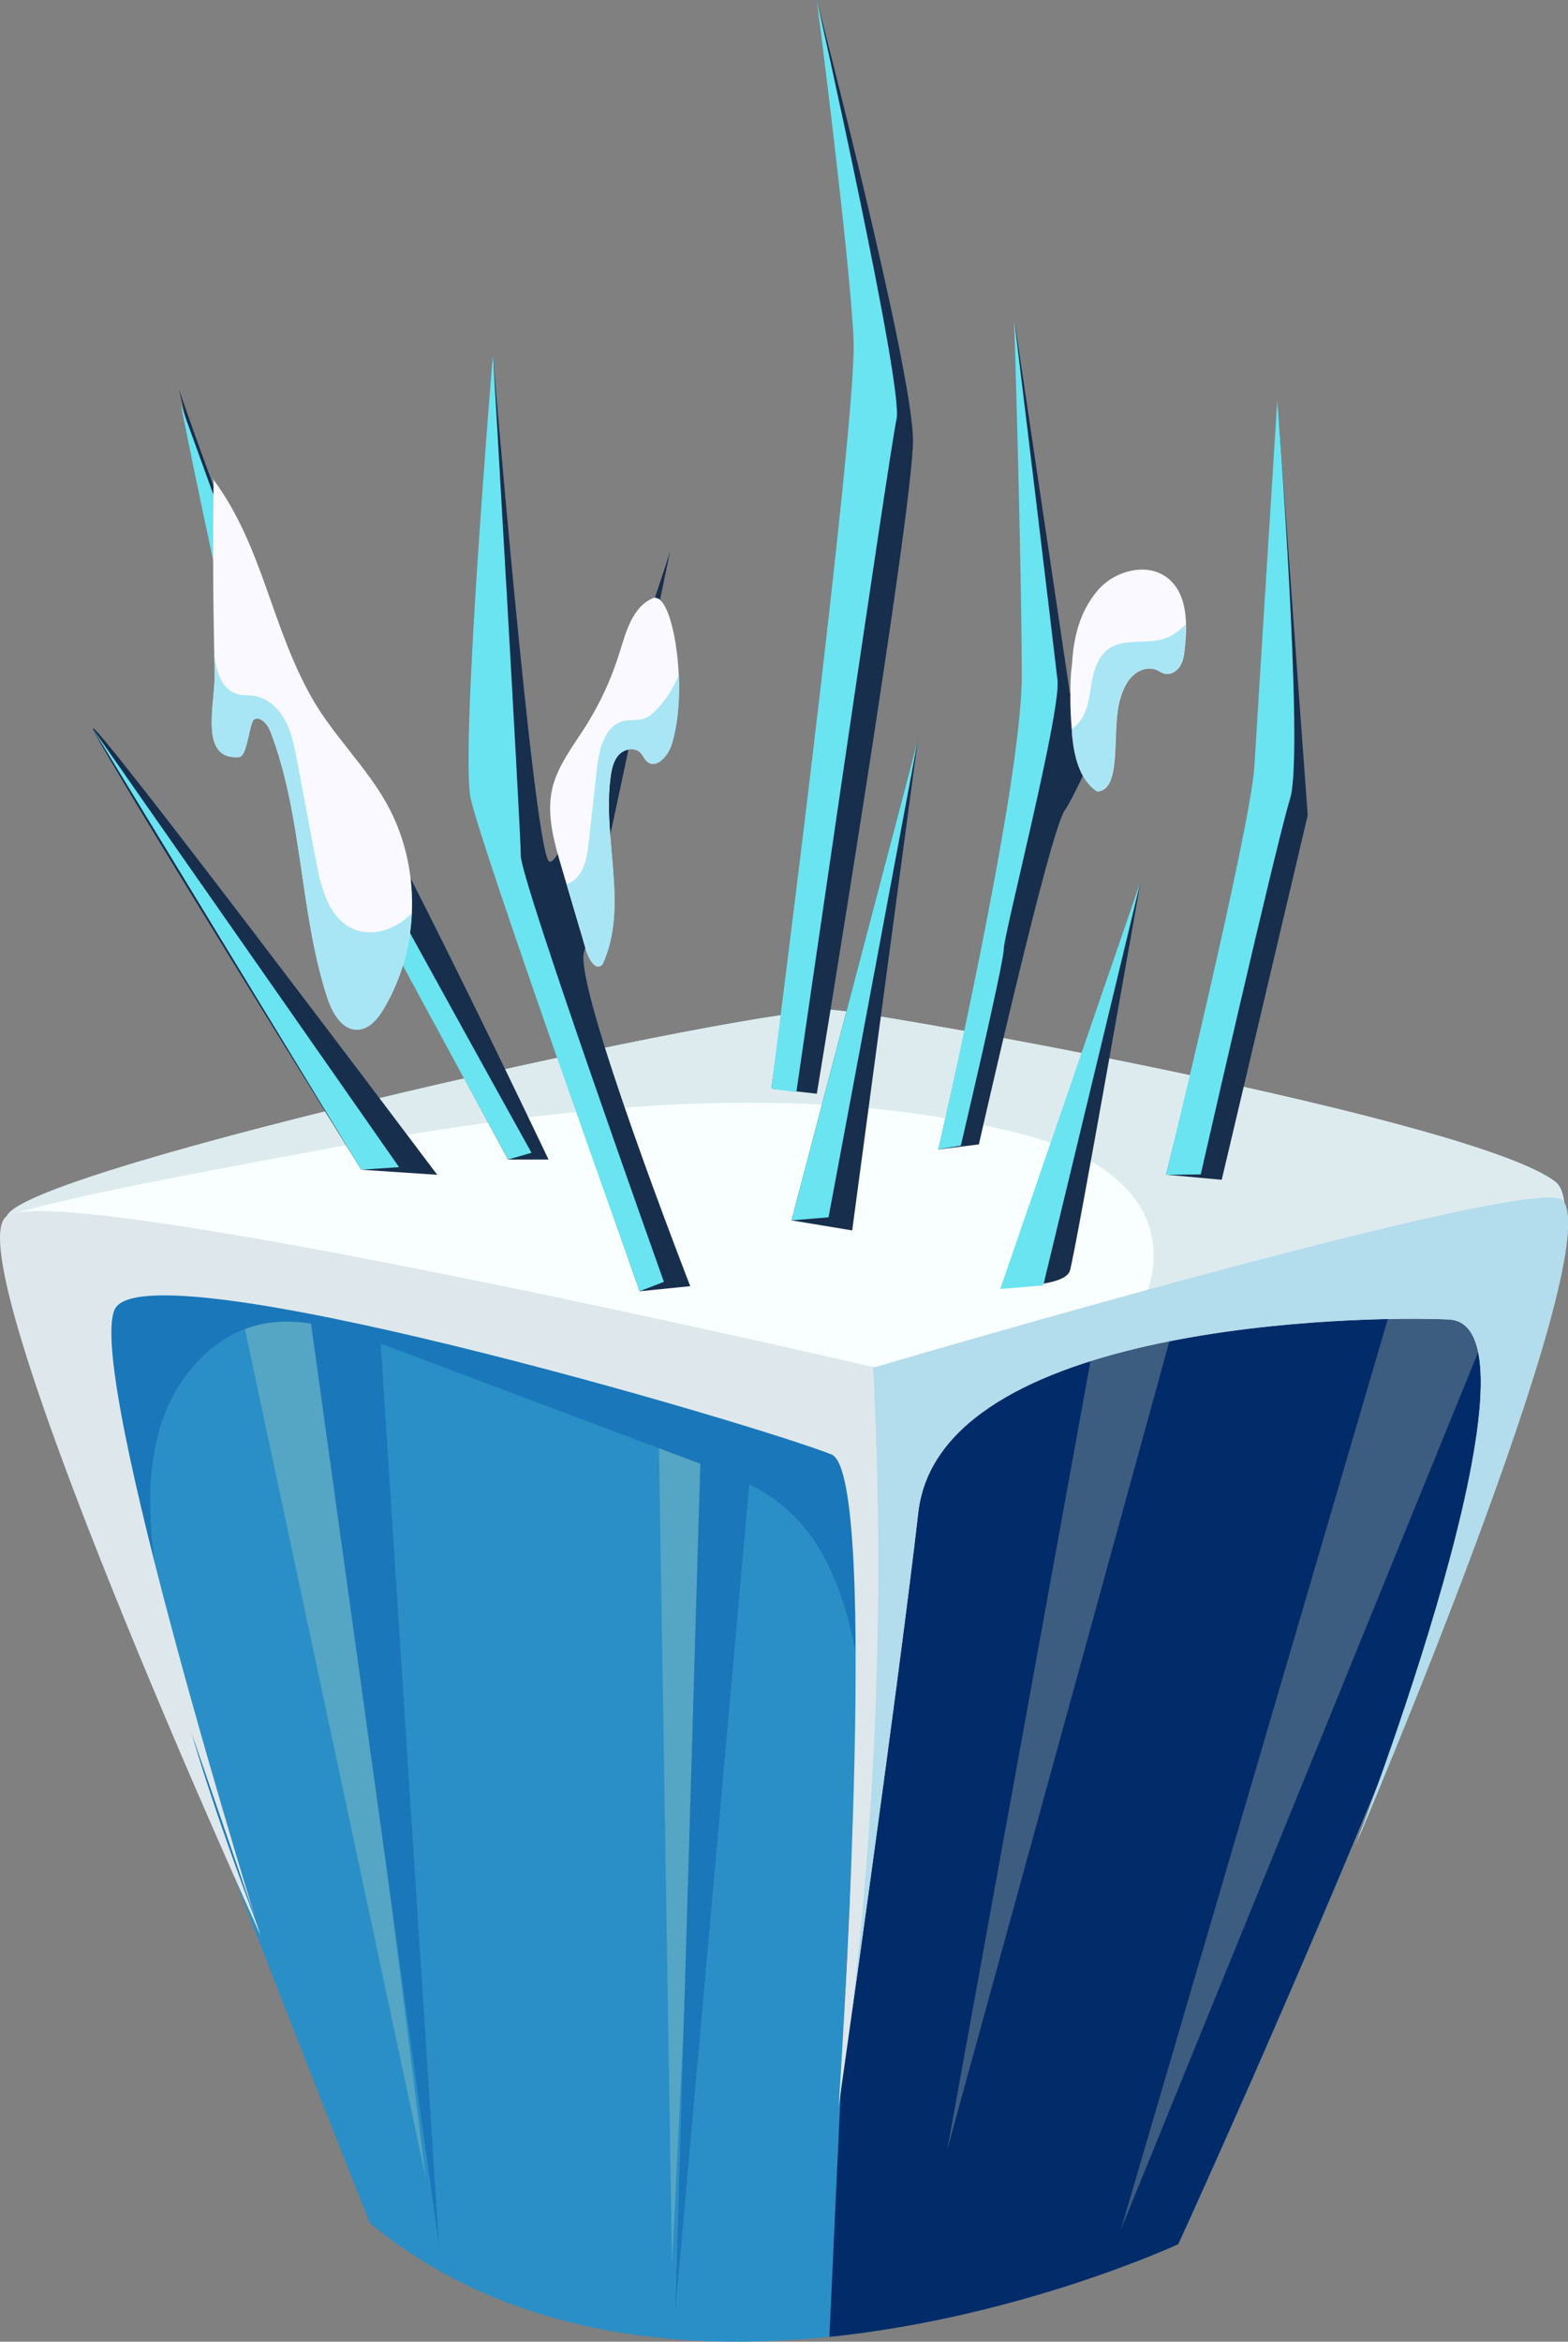 <?xml version="1.0" encoding="UTF-8"?><svg xmlns="http://www.w3.org/2000/svg" viewBox="0 0 123.26 183.98"><rect x="0" y="0" width="123.26" height="183.98" fill="#808080" stroke="none"/><defs><style>.d{fill:#a8e6f6;}.e{fill:#3c5c80;}.f{fill:#55a5c4;}.g{fill:#2a8fc6;}.h{fill:#f9f9ff;}.i{fill:#f9ffff;}.j{fill:#172e4d;}.k{fill:#b3dcec;}.l{fill:#6ae4f0;}.m{fill:#dee8ec;}.n{fill:#deebee;}.o{fill:#1a77b9;}.p{fill:#022c69;}</style></defs><g id="a"/><g id="b"><g id="c"><g><g><g><path class="g" d="M29.09,174.69S-1.07,99.29,.55,95.53c1.62-3.77,59.77-16.69,65.16-16.16,5.38,.54,50.08,8.62,56.54,13.46,6.46,4.85-29.62,83.47-29.62,83.47,0,0-39.31,18.31-63.54-1.62Z"/><polygon class="f" points="18.68 101.73 33.48 171.17 24.38 98.89 18.68 101.73"/><polygon class="f" points="51.69 106.86 52.83 178 56.25 106.86 51.69 106.86"/><path class="p" d="M92.63,176.3s36.08-78.62,29.62-83.47c-2.09-1.57-8.19-3.47-15.66-5.35l-37.82,19.95s-2.55,53.61-3.57,76.17c15.1-1.55,27.44-7.29,27.44-7.29Z"/><polygon class="e" points="85.84 106.29 74.46 168.89 93.24 100.59 85.84 106.29"/><polygon class="e" points="119.42 98.32 88.12 175.15 110.32 99.46 119.42 98.32"/><path class="i" d="M123.02,95.14c-.04-1.15-.28-1.94-.77-2.31-6.46-4.85-51.16-12.92-56.54-13.46-5.39-.54-63.54,12.39-65.16,16.16-.09,.22-.08,.68,.03,1.34,15.81,3.79,58.97,13.97,65.92,13.97,6.19,0,38.67-9.56,56.52-15.7Z"/><path class="n" d="M123.02,95.14c-.04-1.15-.28-1.94-.77-2.31-6.46-4.85-51.16-12.92-56.54-13.46-5.36-.54-62.92,12.25-65.12,16.09,5.31-1.45,10.74-2.5,16.16-3.53,20.71-3.96,42.17-7.9,62.7-3.05,4.75,1.12,10.13,3.49,11.09,8.28,.63,3.11-.87,6.12-2.68,8.84,11.7-3.26,25.55-7.56,35.16-10.86Z"/><polygon class="o" points="29.74 102.7 34.51 176.46 23.9 100.04 29.74 102.7"/><polygon class="o" points="55.21 109.59 53.09 181.5 59.72 107.47 55.21 109.59"/><path class="o" d="M66.91,109.62c-1.57-.85-3.2-1.54-4.96-1.84-3.05-.52-6.23-.73-9.15-1.81-7.06-2.59-13.67-3.88-21.06-5.02-7.73-1.2-15.32-3.29-23.24-2.56-.72,.07-1.74,0-2.9-.12-.27,.51-.5,1.03-.66,1.6-.74,2.62-.15,5.42,.56,8.06,1.5,5.63,3.46,11.13,5.87,16.44l1.12,4.33,2.55,7.41c-1.27-4.34-2.31-8.74-2.88-13.22-.48-3.71-.63-7.56,.54-11.11,1.17-3.55,3.9-6.77,7.53-7.67,3.39-.84,6.91,.41,10.17,1.63l24.51,9.21c2.24,.84,4.52,1.7,6.4,3.18,4.69,3.69,5.85,10.2,6.68,16.12,1.75-3.6,1.69-7.79,1.47-11.79-.23-4.38-.69-8.94-2.56-12.83Z"/><path class="m" d="M20.5,152.1S-3.93,98.42,.55,95.53c4.48-2.9,68.22,11.9,68.22,11.9,0,0,52.36-15.44,54.11-13.09,3.36,4.51-16.31,50.61-16.31,50.61,0,0,15.85-40.89,7.32-41.28-7.16-.33-40,.36-41.7,15.15-1.71,14.8-6.26,46.67-6.26,46.67,0,0,3.35-49.67-.57-51.22-6.19-2.45-54.07-16.51-56.35-11.38-2.28,5.12,11.49,49.22,11.49,49.22Z"/><path class="k" d="M122.88,94.33c-1.74-2.35-54.11,13.09-54.11,13.09l-.14-.03c.89,16.94,.32,33.95-1.68,50.8,1.45-10.3,4.04-29.02,5.23-39.38,1.71-14.8,34.55-15.49,41.7-15.15,8.53,.4-7.32,41.28-7.32,41.28,0,0,19.67-46.09,16.31-50.61Z"/><path class="o" d="M15.04,136.11c1.63,5.56,3.65,11.04,5.67,16.47l-5.67-16.47Z"/></g><path class="j" d="M28.4,91.9S8.11,59.28,7.32,57.29s27.05,35.01,27.05,35.01l-5.97-.4Z"/><path class="j" d="M39.94,91.11S22.04,58.08,20.05,53.31c-1.99-4.77-5.97-22.68-5.97-22.68,0,0,6.76,19.89,10.34,24.27,3.58,4.38,18.7,36.2,18.7,36.2h-3.18Z"/><path class="j" d="M50.28,101.45s-11.14-31.43-11.54-36.2c-.4-4.77,0-37.4,0-37.4,0,0,3.18,38.19,4.38,39.78,1.19,1.59,9.55-24.27,9.55-24.27,0,0-5.97,28.64-6.76,31.43-.8,2.78,8.35,26.26,8.35,26.26l-3.98,.4Z"/><path class="j" d="M60.63,85.54s7.16-51.32,7.16-57.29S64.21,0,64.21,0c0,0,7.56,29.04,7.56,34.61s-7.56,51.32-7.56,51.32l-3.58-.4Z"/><path class="j" d="M73.76,90.31s7.96-34.61,7.96-39.39-1.99-25.86-1.99-25.86l4.38,29.44,7.56-8.35s-6.76,15.91-7.96,17.5c-1.19,1.59-6.76,26.26-6.76,26.26l-3.18,.4Z"/><path class="j" d="M91.66,92.3s7.56-30.63,8.75-33.82c1.19-3.18,0-27.05,0-27.05l2.39,32.62-6.76,28.64-4.38-.4Z"/><path class="j" d="M79.72,101.05l9.95-31.83s-5.17,29.44-5.57,30.63c-.4,1.19-4.38,1.19-4.38,1.19Z"/><polygon class="j" points="62.22 95.88 72.16 58.08 66.99 96.67 62.22 95.88"/><polygon class="l" points="28.4 91.9 7.32 57.29 31.37 91.7 28.4 91.9"/><path class="l" d="M14.21,31.78s8.16,22.5,8.72,24.19,18.85,34.6,18.85,34.6l-1.84,.53S19.28,53.16,18.43,50.91c-.84-2.25-4.22-19.13-4.22-19.13Z"/><path class="l" d="M38.75,27.85s2.19,37.41,2.19,39.38,11.25,33.48,11.25,33.48l-1.91,.74s-12.44-34.78-13.28-38.72c-.84-3.94,1.75-34.88,1.75-34.88Z"/><path class="l" d="M64.21,0s6.83,30.38,6.27,32.91c-.56,2.53-7.88,52.89-7.88,52.89l-1.97-.26s6.75-52.34,6.47-58.81c-.28-6.47-2.89-26.72-2.89-26.72Z"/><path class="l" d="M100.41,31.43s2.13,27.64,1.01,31.3c-1.13,3.66-7.03,29.54-7.03,29.54l-2.73,.03s6.67-27.32,6.95-32.1c.28-4.78,1.8-28.77,1.8-28.77Z"/><path class="l" d="M79.72,25.06s3.13,25.85,3.41,28.38-4.22,19.97-4.22,21.1-3.38,15.47-3.38,15.47l-1.78,.29s6.57-28.42,6.57-37.15-.6-28.1-.6-28.1Z"/><polygon class="l" points="72.16 58.08 65.13 95.64 62.22 95.88 72.16 58.08"/><polygon class="l" points="89.67 69.22 82.01 100.99 78.63 101.27 89.67 69.22"/></g><path class="h" d="M16.79,37.57c-.07,5.11-.04,10.23,.09,15.34,.06,2.3-1.28,6.8,1.89,6.57,.64,0,.75-2.17,1.15-2.92,.5-.38,1.11,.31,1.34,.9,2.56,6.67,2.27,14.12,4.47,20.91,.39,1.2,1.17,2.59,2.42,2.52,.9-.05,1.56-.86,2.02-1.64,2.88-4.83,2.97-11.2,.23-16.11-1.66-2.97-4.21-5.36-5.89-8.32-3.2-5.64-3.85-11.85-7.66-17.04l-.07-.2Z"/><path class="h" d="M84.19,52.88c-.1,1.65-.06,3.32,.11,4.96,.17,1.64,.59,3.44,1.96,4.35,2.04-.14,1.06-4.91,1.81-7.32,.2-.66,.48-1.32,.99-1.79,.5-.47,1.27-.72,1.9-.43,.19,.08,.36,.21,.56,.27,.48,.14,.99-.17,1.25-.59,.26-.42,.32-.93,.37-1.43,.2-1.92,.21-4.15-1.26-5.41-1.6-1.37-4.24-.7-5.6,.91-1.36,1.6-1.88,3.58-2,5.68l-.09,.8Z"/><path class="h" d="M51.37,46.98c-1.61,.64-2.14,2.58-2.65,4.24-.64,2.08-1.56,4.07-2.72,5.9-.99,1.55-2.17,3.05-2.59,4.85-.46,2.02,.13,4.12,.72,6.12l1.94,6.57c.19,.63,.77,1.76,1.31,1.07,2.05-4.52-.06-9.82,.62-14.73,.09-.62,.23-1.26,.66-1.71s1.23-.6,1.67-.16c.22,.21,.32,.53,.55,.72,.72,.58,1.64-.46,1.91-1.34,1.16-3.7,.43-9.58-.69-11.14-.39-.54-.73-.39-.73-.39Z"/><path class="d" d="M27.73,72.97c-1.88-.86-2.48-3.19-2.87-5.22l-1.53-8.09c-.2-1.06-.41-2.13-.92-3.07-.51-.94-1.38-1.76-2.45-1.92-.42-.06-.85-.02-1.26-.13-1.3-.34-1.73-1.85-1.86-3.25,.01,.54,.01,1.09,.03,1.63,.06,2.3-1.28,6.8,1.89,6.57,.64,0,.75-2.17,1.15-2.92,.5-.38,1.11,.31,1.34,.9,2.56,6.67,2.27,14.12,4.47,20.91,.39,1.2,1.17,2.59,2.42,2.52,.9-.05,1.56-.86,2.02-1.64,1.35-2.26,2.08-4.87,2.2-7.5-1.21,1.25-3.09,1.92-4.65,1.2Z"/><path class="d" d="M52.8,58.51c.5-1.6,.65-3.61,.56-5.5-.41,1.05-1.03,2.02-1.83,2.82-.25,.25-.53,.5-.87,.62-.52,.19-1.1,.07-1.63,.2-1.48,.34-1.93,2.19-2.1,3.7-.22,1.93-.43,3.86-.65,5.79-.11,.99-.25,2.06-.93,2.8-.22,.24-.5,.41-.8,.54,.51,1.72,1.02,3.45,1.53,5.17,.19,.63,.77,1.76,1.31,1.07,2.05-4.52-.06-9.82,.62-14.73,.09-.62,.23-1.26,.66-1.71,.43-.45,1.23-.6,1.67-.16,.22,.21,.32,.53,.55,.72,.72,.58,1.64-.46,1.91-1.34Z"/><path class="d" d="M91.2,50.27c-1.35,.3-2.91-.09-4.05,.71-.73,.52-1.09,1.43-1.27,2.31s-.24,1.79-.57,2.63c-.21,.54-.59,1.04-1.06,1.37,.02,.18,.02,.37,.03,.55,.17,1.64,.59,3.44,1.96,4.35,2.04-.14,1.06-4.91,1.81-7.32,.2-.66,.48-1.32,.99-1.79,.5-.47,1.27-.72,1.9-.43,.19,.08,.36,.21,.56,.27,.48,.14,.99-.17,1.25-.59,.26-.42,.32-.93,.37-1.43,.06-.6,.1-1.23,.08-1.85-.54,.6-1.23,1.05-2.01,1.22Z"/></g></g></g></svg>